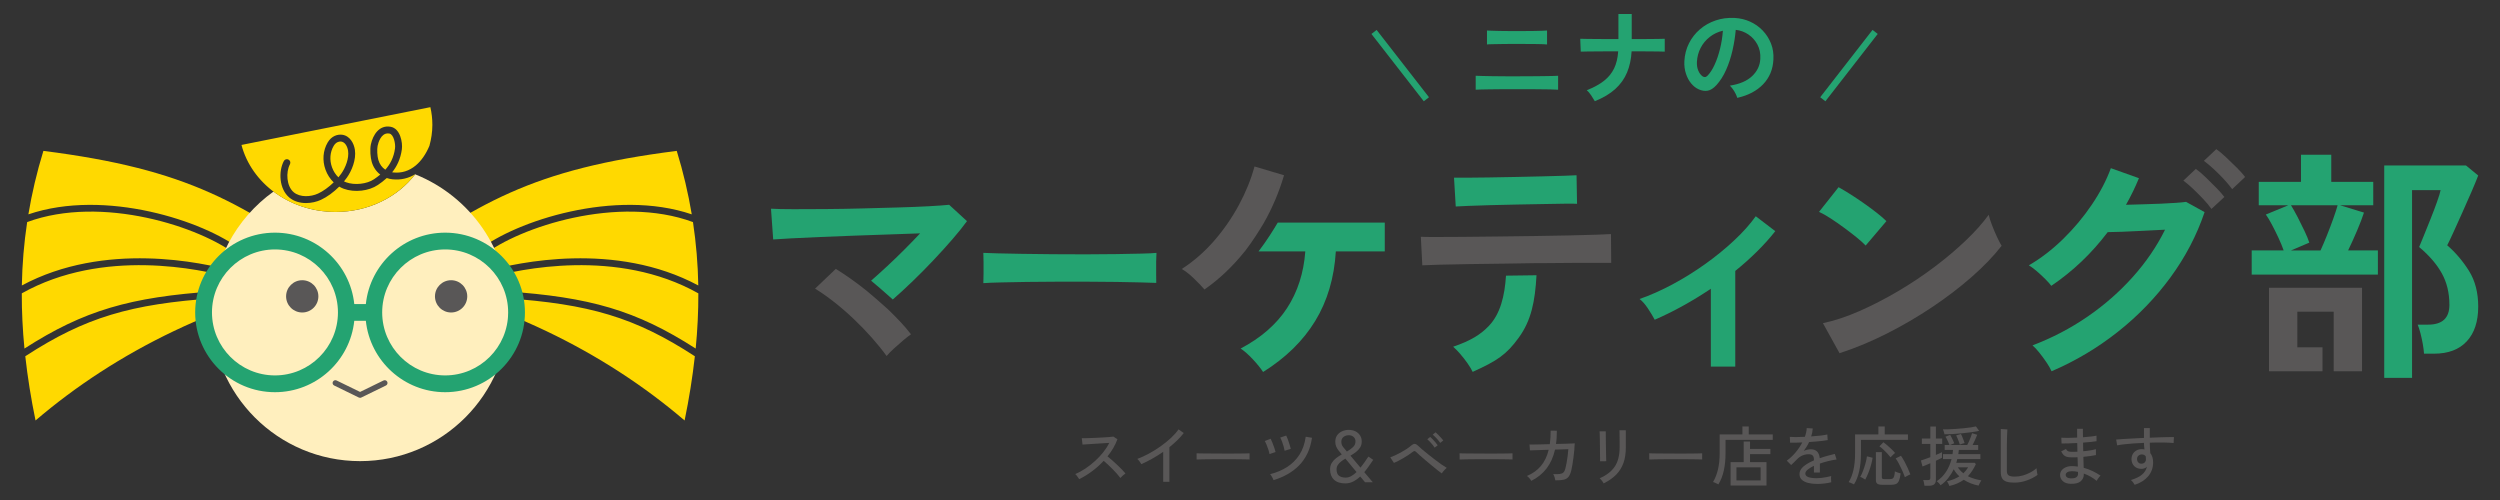 <?xml version="1.0" encoding="UTF-8"?>
<svg id="_レイヤー_1" data-name="レイヤー 1" xmlns="http://www.w3.org/2000/svg" width="380" height="76" viewBox="0 0 380 76">
  <rect x="0" y="0" width="380" height="76" fill="#333333" stroke="none"/>
  <defs>
    <style>
      .cls-1 {
        fill: none;
      }

      .cls-1, .cls-2, .cls-3, .cls-4, .cls-5 {
        stroke-width: 0px;
      }

      .cls-2 {
        fill: #ffefbe;
      }

      .cls-3 {
        fill: #ffd900;
      }

      .cls-4 {
        fill: #24a371;
      }

      .cls-5 {
        fill: #595757;
      }
    </style>
  </defs>
  <g>
    <g>
      <path class="cls-5" d="M164.034,72.833c-.065-.099-.157-.232-.272-.401-.116-.169-.224-.293-.322-.372.509-.219,1.019-.496,1.527-.833.51-.338.996-.717,1.459-1.137s.883-.866,1.26-1.339.687-.951.933-1.434c-.305.02-.649.041-1.037.064-.387.023-.777.048-1.17.074-.394.026-.756.05-1.087.069s-.592.036-.783.05l-.109-.963c.158,0,.399-.003.724-.01.324-.006.687-.018,1.087-.034s.8-.036,1.2-.06.761-.047,1.082-.069c.32-.023.557-.048.709-.075l.615.397c-.166.456-.376.902-.63,1.339-.255.437-.548.86-.878,1.271.225.179.466.38.724.604.258.226.513.459.764.7.252.241.486.473.705.694.218.222.396.422.535.601-.112.072-.246.177-.401.312-.155.135-.279.259-.372.372-.133-.186-.3-.393-.501-.62-.202-.229-.422-.463-.66-.705-.237-.241-.476-.475-.714-.699s-.456-.42-.655-.585c-.549.588-1.147,1.122-1.796,1.602-.647.479-1.293.875-1.935,1.186Z"/>
      <path class="cls-5" d="M176.806,73.23v-4.554c-.543.377-1.097.724-1.662,1.041s-1.12.596-1.662.834c-.066-.112-.157-.25-.272-.412-.116-.162-.23-.289-.343-.382.556-.205,1.138-.472,1.746-.799s1.202-.696,1.781-1.106c.578-.409,1.106-.836,1.582-1.279.477-.443.863-.88,1.161-1.31l.794.556c-.285.37-.614.737-.987,1.101-.374.364-.772.715-1.195,1.052v5.259h-.942Z"/>
      <path class="cls-5" d="M181.887,69.846v-.664c0-.126-.003-.219-.01-.278.165.007.413.012.744.016.331.003.716.006,1.156.01.439.003.905.006,1.398.01.492.003.985.005,1.479.005s.957-.002,1.394-.005c.437-.004.82-.009,1.151-.015.33-.007.575-.014.733-.021v.219c0,.119,0,.253-.005.401-.003.149,0,.253.005.312-.205-.006-.509-.013-.912-.02s-.865-.012-1.385-.015c-.519-.004-1.06-.005-1.622-.005s-1.11,0-1.646.005c-.536.003-1.021.008-1.453.015-.434.007-.776.017-1.027.029Z"/>
      <path class="cls-5" d="M192.963,69.023c-.025-.179-.08-.396-.162-.654-.084-.258-.176-.512-.279-.76-.102-.248-.195-.441-.281-.58l.902-.337c.072.139.158.334.258.585.1.252.195.508.287.769.094.262.16.481.199.66l-.924.317ZM193.578,72.982c-.025-.086-.07-.188-.133-.308s-.129-.235-.199-.348c-.068-.112-.131-.198-.184-.258.953-.231,1.809-.59,2.57-1.076.76-.486,1.387-1.109,1.879-1.87.494-.761.812-1.674.959-2.738l.951.158c-.131.913-.369,1.72-.713,2.421-.346.701-.773,1.309-1.285,1.82-.514.513-1.094.949-1.742,1.311-.648.36-1.35.656-2.104.888ZM195.266,68.517c-.027-.179-.078-.398-.154-.66-.076-.261-.16-.516-.252-.764-.094-.248-.184-.441-.27-.58l.914-.308c.072.139.154.334.248.585.092.252.18.51.262.774.084.265.145.486.184.664l-.932.288Z"/>
      <path class="cls-5" d="M204.496,73.478c-.754,0-1.33-.188-1.727-.565s-.596-.899-.596-1.568c0-.377.084-.702.254-.977.168-.274.387-.517.658-.725s.559-.398.863-.57c-.186-.219-.352-.423-.5-.615-.148-.191-.268-.394-.354-.605-.086-.211-.129-.449-.129-.714,0-.396.098-.728.293-.992s.449-.465.76-.601c.311-.135.635-.203.973-.203.41,0,.764.078,1.061.233.299.155.527.365.689.63s.244.562.244.893c0,.351-.082.657-.244.918-.162.262-.373.491-.635.689s-.541.384-.838.556c.086.1.246.289.48.57s.584.699,1.047,1.255c.199-.244.396-.509.596-.793.199-.285.4-.582.605-.894l.734.496c-.219.324-.441.646-.666.968-.225.32-.455.623-.693.907l1.299,1.538h-1.18c-.047-.053-.135-.159-.264-.317-.129-.159-.285-.348-.471-.565-.332.317-.684.572-1.057.764-.375.191-.775.288-1.205.288ZM204.545,72.595c.285,0,.564-.075.838-.224.275-.148.545-.355.809-.62-.305-.363-.609-.732-.918-1.106-.307-.373-.566-.686-.777-.937-.246.146-.469.298-.67.457-.203.158-.365.332-.486.521-.123.188-.184.408-.184.659,0,.443.121.763.361.958.242.195.584.293,1.027.293ZM204.723,68.636c.365-.212.674-.435.928-.67.256-.234.383-.523.383-.868,0-.284-.098-.513-.293-.685s-.441-.258-.738-.258c-.305,0-.568.088-.789.263-.223.176-.332.419-.332.729,0,.298.086.558.258.779s.367.458.584.709Z"/>
      <path class="cls-5" d="M219.151,71.959c-.152-.105-.365-.266-.635-.48-.271-.215-.568-.455-.889-.72s-.639-.53-.953-.799c-.314-.268-.596-.513-.848-.734-.252-.221-.437-.392-.555-.511-.107-.105-.195-.158-.264-.158-.07,0-.17.049-.303.148-.172.139-.381.289-.625.451s-.502.321-.77.477-.527.298-.777.427c-.252.129-.471.229-.656.303l-.555-.844c.211-.072.459-.175.744-.308.283-.132.58-.282.887-.451.309-.169.598-.343.869-.521.271-.179.496-.348.674-.507.205-.178.387-.266.541-.263.156.004.34.111.551.322.125.126.318.3.58.521s.561.466.898.734c.338.268.682.537,1.031.809.352.271.686.518,1.002.738.318.222.586.396.805.521-.074.06-.16.141-.258.243-.1.103-.193.206-.283.312-.09.105-.16.201-.213.287ZM218.069,68.041c-.086-.139-.195-.287-.328-.446-.131-.158-.268-.312-.406-.461-.139-.149-.268-.273-.387-.372l.447-.348c.105.086.232.209.381.367.148.159.295.321.437.486.141.165.248.305.322.417l-.467.356ZM218.912,67.317c-.086-.139-.197-.286-.332-.441-.137-.155-.275-.307-.418-.452-.143-.145-.271-.264-.391-.356l.436-.357c.105.086.234.207.387.362s.301.312.447.471c.145.159.258.295.338.407l-.467.367Z"/>
      <path class="cls-5" d="M221.858,69.846v-.664c0-.126-.004-.219-.01-.278.164.007.412.012.744.016.33.003.715.006,1.156.01.439.003.904.006,1.398.01.492.003.984.005,1.479.005s.957-.002,1.393-.005c.437-.004.82-.009,1.152-.015.33-.007.574-.014.732-.021v.219c0,.119,0,.253-.004.401-.004.149-.002.253.004.312-.205-.006-.508-.013-.912-.02-.402-.007-.865-.012-1.385-.015-.518-.004-1.059-.005-1.621-.005s-1.111,0-1.646.005c-.537.003-1.021.008-1.453.015-.434.007-.777.017-1.027.029Z"/>
      <path class="cls-5" d="M232.752,73.091c-.059-.113-.152-.243-.277-.393-.127-.148-.252-.266-.377-.352.859-.357,1.564-.86,2.113-1.509.549-.647.945-1.472,1.189-2.47l-2.848.089-.068-.893c.059.007.24.008.541.005.301-.004.676-.01,1.125-.02.451-.011.924-.021,1.42-.035.045-.311.078-.637.098-.978.021-.34.031-.699.031-1.076l.941.01c0,.364-.01.713-.029,1.047s-.053.656-.1.967c.477-.013.92-.024,1.33-.034s.752-.021,1.027-.035c.273-.013.437-.022.49-.029-.006.265-.025.585-.059.962s-.076.766-.129,1.166c-.055.4-.109.773-.164,1.121-.057.348-.111.627-.164.839-.105.442-.248.776-.426,1.002-.18.225-.428.372-.744.441-.318.069-.738.101-1.262.094-.02-.125-.057-.282-.113-.471s-.127-.346-.213-.472c.43.014.766.005,1.006-.024.242-.03.426-.107.551-.233.127-.126.223-.317.289-.575.059-.219.119-.498.184-.839.062-.34.119-.699.168-1.076s.084-.725.104-1.042l-2.023.06c-.258,1.131-.687,2.089-1.289,2.872-.604.784-1.377,1.411-2.322,1.881Z"/>
      <path class="cls-5" d="M243.207,70.115c.006-.04.008-.172.006-.397-.004-.225-.008-.502-.012-.833-.002-.331-.006-.68-.01-1.047-.002-.367-.008-.716-.014-1.047-.008-.33-.014-.608-.02-.833-.008-.225-.014-.357-.021-.396h.943v.406c0,.225.002.498.006.818.002.321.008.662.014,1.022s.014.704.02,1.031c.008.327.012.605.016.834.004.228.008.372.016.432l-.943.01ZM243.752,73.478c-.025-.066-.076-.15-.148-.253s-.15-.204-.232-.303c-.084-.1-.158-.176-.225-.229,1.025-.437,1.789-1.023,2.287-1.761.5-.737.75-1.715.75-2.932v-.844c0-.218-.002-.453-.006-.704-.002-.251-.006-.475-.01-.67-.002-.195-.008-.322-.014-.382h.971v2.6c0,.906-.119,1.698-.361,2.376-.242.678-.609,1.269-1.105,1.771-.496.503-1.131.946-1.906,1.33Z"/>
      <path class="cls-5" d="M250.686,69.846v-.664c0-.126-.004-.219-.01-.278.164.007.412.012.744.016.33.003.715.006,1.156.01.439.003.904.006,1.398.01.492.003.984.005,1.479.005s.957-.002,1.393-.005c.437-.004.82-.009,1.152-.015.33-.007.574-.014.732-.021v.219c0,.119,0,.253-.004.401-.004.149-.002.253.004.312-.205-.006-.508-.013-.912-.02-.402-.007-.865-.012-1.385-.015-.518-.004-1.059-.005-1.621-.005s-1.111,0-1.646.005c-.537.003-1.021.008-1.453.015-.434.007-.777.017-1.027.029Z"/>
      <path class="cls-5" d="M261.194,73.626c-.061-.033-.141-.074-.244-.124-.102-.05-.205-.098-.307-.144-.104-.047-.191-.076-.264-.09.33-.549.582-1.187.754-1.914.172-.728.258-1.564.258-2.511v-2.817h3.453v-1.2h.963v1.2h3.65v.833h-7.174v1.994c0,.992-.088,1.889-.268,2.689-.178.8-.453,1.494-.822,2.083ZM263.047,73.805v-3.562h1.994v-3.125h.963v1.121h3.096v.793h-3.096v1.211h2.5v3.562h-5.457ZM263.942,73.021h3.67v-1.983h-3.67v1.983Z"/>
      <path class="cls-5" d="M276.203,73.557c-.508,0-.965-.052-1.369-.153-.402-.104-.723-.264-.957-.481-.234-.219-.352-.506-.352-.863,0-.298.096-.57.287-.818s.455-.478.789-.689.705-.403,1.117-.576v-.108c0-.298-.062-.506-.184-.625-.123-.119-.281-.186-.473-.199-.336-.02-.674.033-1.012.159s-.645.334-.922.625c-.119.126-.262.271-.428.437-.164.165-.314.305-.445.417l-.666-.665c.471-.33.912-.74,1.324-1.23.414-.489.76-1.002,1.037-1.537-.402.02-.771.033-1.105.039-.334.007-.584.007-.75,0l-.039-.883c.211.02.523.03.937.03s.861-.014,1.344-.04c.086-.231.154-.46.205-.685.049-.225.076-.439.084-.645l.912.06c-.02.403-.1.807-.238,1.21.51-.033.988-.076,1.434-.129.447-.053.785-.109,1.018-.169l.059.854c-.186.04-.428.078-.729.114s-.631.069-.992.099c-.361.03-.729.059-1.105.085-.1.225-.223.454-.367.689-.146.234-.295.458-.447.67.158-.086.336-.15.531-.194.195-.043.379-.064.551-.064.391,0,.701.109.932.328.232.218.371.562.418,1.031.389-.139.785-.263,1.186-.372.398-.109.768-.203,1.105-.282l.268.843c-.457.066-.898.154-1.33.263-.43.109-.832.23-1.209.362v1.359h-.902v-1.021c-.391.185-.707.379-.949.58-.24.202-.361.398-.361.591,0,.251.15.433.451.545.301.113.729.169,1.285.169.211,0,.447-.015.705-.045.258-.029.518-.069.777-.119.262-.049.498-.104.711-.163-.014.06-.021.147-.021.263,0,.116.004.233.01.353.008.119.014.215.021.287v.04c-.332.086-.689.15-1.072.193s-.74.064-1.072.064Z"/>
      <path class="cls-5" d="M281.803,73.626c-.061-.033-.145-.074-.254-.124s-.215-.096-.318-.139c-.102-.043-.18-.071-.232-.084.318-.503.559-1.12.725-1.851s.248-1.569.248-2.516v-2.887h3.541v-1.2h.963v1.2h3.531v.833h-7.143v2.074c0,.999-.09,1.895-.268,2.688-.18.794-.443,1.462-.793,2.004ZM283.518,72.902c-.086-.065-.211-.145-.377-.237-.164-.093-.293-.152-.387-.179.152-.258.299-.57.437-.937s.26-.744.367-1.131c.105-.388.178-.739.217-1.057l.863.218c-.053.344-.133.713-.242,1.106s-.24.782-.393,1.166c-.152.383-.314.733-.486,1.051ZM286.098,73.686c-.357,0-.607-.055-.748-.164-.143-.108-.215-.296-.215-.561v-4.236h.904v3.811c0,.099.023.172.074.218.049.047.137.069.262.069h.914c.172,0,.305-.029.4-.089s.17-.174.219-.343c.051-.168.088-.415.115-.739.098.054.238.109.42.169.184.06.334.106.453.139-.061.49-.145.858-.254,1.106s-.256.413-.441.496-.424.124-.715.124h-1.389ZM287.367,69.519c-.133-.179-.295-.372-.49-.58-.195-.209-.398-.412-.611-.61-.211-.198-.41-.36-.594-.486l.604-.625c.186.133.385.291.596.477.213.186.422.377.631.575s.391.394.551.585c-.066.047-.146.113-.238.199-.094.086-.18.172-.264.258-.082.086-.143.155-.184.208ZM289.541,72.536c-.113-.331-.25-.677-.412-1.037s-.33-.703-.502-1.027c-.172-.323-.334-.588-.486-.793l.805-.397c.166.226.338.506.521.844.182.337.354.683.516,1.037.162.354.293.669.391.947-.064.02-.152.056-.258.108-.105.054-.211.109-.316.169s-.191.109-.258.149Z"/>
      <path class="cls-5" d="M292.518,73.834c-.014-.118-.039-.27-.074-.451-.037-.182-.078-.318-.125-.411h.715c.133,0,.229-.023.287-.07.061-.046.09-.132.09-.258v-2.232c-.266.113-.506.216-.725.308-.219.093-.373.156-.467.188l-.238-.912c.16-.047.367-.116.621-.209.254-.092.523-.191.809-.297v-2.015h-1.289v-.813h1.289v-1.825h.844v1.825h.961v.813h-.961v1.677c.205-.086.389-.165.551-.238.162-.072.285-.132.371-.178v.843c-.1.053-.23.119-.393.198-.162.08-.338.166-.529.258v2.907c0,.311-.088.537-.264.68s-.437.213-.789.213h-.684ZM296.307,73.874c-.014-.046-.041-.117-.084-.213-.043-.097-.092-.192-.145-.288s-.098-.17-.139-.224c.729-.158,1.355-.406,1.885-.743-.336-.305-.625-.665-.863-1.082-.236.496-.523.954-.857,1.374s-.717.775-1.146,1.066c-.045-.093-.131-.205-.258-.337-.125-.133-.23-.229-.316-.288.562-.37,1.031-.843,1.408-1.418.377-.576.658-1.224.844-1.945h-1.301v-.744h1.449c.014-.105.027-.213.039-.322.014-.109.023-.217.031-.322h-1.262v-.744h.734c-.066-.172-.156-.382-.271-.63-.117-.248-.23-.462-.344-.64l.715-.269c.072.119.148.258.229.417s.154.314.223.467c.07.151.125.284.164.396-.066.02-.166.058-.303.114-.135.056-.25.104-.342.144h2.619c.08-.146.168-.327.268-.546.1-.218.191-.441.277-.669.086-.229.15-.422.189-.581l.783.238c-.086.231-.197.496-.332.794s-.26.552-.373.764h.854v.744h-2.945c-.008.105-.018.213-.031.322-.012.109-.029.217-.049.322h3.363v.744h-3.512c-.027.1-.051.197-.074.293s-.053.19-.084.283h2.797l.189.188c-.166.356-.348.689-.547.997-.197.308-.424.59-.674.848.303.152.627.279.967.382s.703.187,1.086.253c-.039.054-.088.133-.148.238-.059.105-.115.212-.168.317-.053.106-.09.186-.109.238-.41-.079-.807-.193-1.186-.342-.381-.149-.736-.329-1.066-.541-.291.205-.615.387-.973.546-.357.158-.762.291-1.211.396ZM295.563,66.017c-.014-.093-.047-.224-.1-.392-.053-.169-.098-.29-.139-.362.238.007.529.003.873-.01.344-.014.711-.033,1.098-.06s.773-.059,1.16-.095.744-.079,1.072-.129c.326-.05.6-.101.818-.153l.486.674c-.324.073-.713.141-1.166.204-.453.062-.93.119-1.43.168-.5.05-.982.088-1.447.114-.467.026-.875.04-1.227.04ZM297.895,67.584c-.033-.119-.082-.263-.145-.432s-.131-.341-.203-.516c-.072-.176-.143-.326-.209-.451l.725-.219c.066.119.135.263.203.432.07.169.137.337.199.506s.113.316.154.441c-.08.014-.201.047-.363.1s-.281.099-.361.139ZM298.43,71.94c.285-.265.525-.565.725-.902h-1.568c.246.356.527.658.844.902Z"/>
      <path class="cls-5" d="M306.201,73.359c-.488,0-.887-.048-1.195-.144-.307-.097-.533-.264-.674-.502-.143-.237-.215-.562-.215-.972v-6.538l1.004.069c-.008.105-.018.291-.031.556s-.023.556-.029.873c-.006.245-.012.515-.016.809-.002.294-.004.606-.004.937v3.135c0,.324.09.55.273.675.182.126.494.188.937.188.416,0,.826-.058,1.229-.174.404-.115.785-.27,1.143-.461s.668-.403.932-.635c.006.086.018.198.035.337.016.139.035.273.059.402s.043.22.055.272c-.475.344-1.021.625-1.637.844-.615.218-1.236.327-1.865.327Z"/>
      <path class="cls-5" d="M314.709,73.538c-.518-.021-.91-.162-1.182-.427s-.404-.582-.396-.952c.006-.245.088-.469.242-.67.156-.202.377-.362.666-.481.287-.119.625-.172,1.016-.158.133.006.264.015.393.024s.256.024.383.045l-.041-1.419c-.139.007-.277.012-.416.015-.139.004-.277.005-.416.005-.338,0-.605-.028-.805-.084-.199-.057-.361-.15-.486-.283-.125-.132-.248-.313-.367-.546l.725-.356c.1.179.211.294.338.347.125.054.33.08.615.08.125,0,.254-.002.387-.005.131-.004.268-.009.406-.016-.006-.218-.012-.437-.016-.659-.002-.222-.008-.441-.014-.66-.482.026-.939.047-1.369.06-.43.014-.768.017-1.012.01l-.041-.873c.225.02.559.028.998.025.439-.004.91-.019,1.414-.045-.008-.231-.01-.462-.01-.689v-.65h.883v.62c0,.215.002.438.01.67.443-.033.85-.071,1.221-.114.369-.043.646-.087.832-.134l.01.844c-.184.039-.463.077-.832.113-.371.037-.777.071-1.221.104.014.443.023.88.029,1.31.391-.033.756-.077,1.096-.134.342-.056.617-.117.83-.184v.903c-.246.053-.531.103-.859.148-.326.046-.676.086-1.047.119.008.317.016.617.025.897.01.281.018.538.025.77.469.125.92.292,1.354.501.434.208.836.437,1.205.689-.059.046-.131.12-.213.223s-.158.209-.229.317c-.068.109-.117.194-.143.254-.576-.477-1.229-.847-1.955-1.111v.119c.006.423-.152.775-.477,1.057-.324.28-.844.408-1.557.382ZM314.738,72.713c.402.014.691-.044.863-.173s.258-.29.258-.481v-.144c0-.057-.004-.121-.01-.193-.152-.033-.305-.059-.457-.075-.152-.016-.301-.024-.447-.024-.316,0-.557.053-.719.158-.162.106-.242.235-.242.388,0,.146.062.27.187.372.127.103.314.16.566.173Z"/>
      <path class="cls-5" d="M324.475,73.696c-.059-.099-.139-.22-.238-.362-.1-.142-.215-.266-.348-.372.734-.211,1.297-.482,1.687-.813.391-.33.641-.724.754-1.181-.252.199-.525.298-.824.298-.449,0-.811-.134-1.086-.401-.273-.269-.418-.613-.432-1.037-.006-.298.057-.563.189-.799.131-.234.316-.42.555-.556.238-.135.51-.203.814-.203.072,0,.143.004.213.01.07.007.137.021.203.04-.02-.152-.037-.312-.055-.481-.016-.169-.025-.342-.025-.521-.541.02-1.068.048-1.582.084-.512.036-.982.079-1.414.129-.43.05-.789.104-1.08.164l-.148-.883c.264-.026.615-.053,1.057-.08.439-.026.934-.055,1.482-.084s1.111-.058,1.686-.084v-1.498h.885v1.468c.502-.026.986-.046,1.453-.06.467-.013.891-.024,1.275-.034.383-.01.697-.012.941-.005l-.049.902c-.404-.04-.928-.064-1.572-.074-.646-.01-1.328-.002-2.049.024,0,.258.008.524.023.799.018.274.035.537.055.789.285.357.428.827.428,1.408,0,.813-.248,1.514-.74,2.099-.492.586-1.178,1.023-2.059,1.314ZM325.518,70.482c.197-.007.357-.071.48-.194.123-.122.184-.279.184-.471,0-.073-.004-.148-.01-.229-.008-.079-.018-.162-.029-.248-.16-.179-.355-.268-.586-.268-.205,0-.379.066-.521.198-.143.133-.209.305-.203.516,0,.205.062.374.189.507.125.132.291.194.496.188Z"/>
    </g>
    <g>
      <path class="cls-5" d="M339.292,28.753c-.545-.742-1.237-1.526-2.078-2.355s-1.583-1.478-2.226-1.948l1.892-1.78c.396.272.878.674,1.447,1.205.568.532,1.125,1.07,1.669,1.614s.965,1.015,1.262,1.41l-1.966,1.854Z"/>
      <path class="cls-4" d="M149.467,43.037c.021-.347.032-.816.032-1.41v-1.78c0-.594-.011-1.063-.032-1.41.408.024,1.133.05,2.175.074,1.041.024,2.287.05,3.736.074,1.449.024,3,.043,4.654.056s3.307.019,4.961.019,3.216-.013,4.687-.037c1.47-.024,2.743-.05,3.817-.074,1.073-.024,1.836-.062,2.287-.111-.022.321-.037.779-.048,1.373-.011.593-.011,1.193,0,1.799.011.606.016,1.07.016,1.392-.537-.024-1.326-.05-2.367-.074-1.042-.024-2.255-.05-3.64-.074-1.385-.024-2.856-.037-4.413-.037h-4.719c-1.589,0-3.103.013-4.542.037s-2.733.05-3.881.074-2.056.062-2.722.111Z"/>
      <path class="cls-4" d="M260.049,55.726v-11.835c-2.845,1.904-5.689,3.475-8.533,4.711-.272-.519-.619-1.094-1.039-1.725-.421-.631-.841-1.106-1.262-1.429,1.633-.568,3.303-1.311,5.009-2.226,1.707-.915,3.357-1.941,4.953-3.08,1.596-1.137,3.061-2.33,4.396-3.58,1.336-1.248,2.436-2.479,3.302-3.691l2.968,2.264c-.815,1.038-1.743,2.071-2.782,3.098-1.039,1.026-2.14,2.01-3.302,2.949v14.544h-3.71Z"/>
      <path class="cls-5" d="M279.609,53.685l-2.522-4.563c1.756-.371,3.604-.982,5.546-1.836,1.941-.854,3.89-1.855,5.844-3.006,1.953-1.149,3.809-2.386,5.565-3.71,1.756-1.322,3.345-2.664,4.767-4.025,1.423-1.359,2.579-2.658,3.47-3.896.099.421.266.94.501,1.559.234.618.487,1.219.76,1.799.272.582.507,1.033.705,1.354-1.212,1.559-2.727,3.135-4.545,4.73-1.817,1.596-3.827,3.129-6.028,4.601-2.202,1.472-4.502,2.813-6.901,4.025-2.399,1.212-4.786,2.201-7.16,2.968Z"/>
      <path class="cls-4" d="M311.837,56.431c-.173-.396-.427-.842-.761-1.336s-.692-.983-1.075-1.466c-.384-.482-.736-.858-1.058-1.131,2.992-1.138,5.774-2.591,8.348-4.359,2.572-1.769,4.866-3.778,6.882-6.029,2.016-2.25,3.654-4.649,4.916-7.197-1.039.05-2.146.105-3.32.167-1.175.062-2.251.111-3.228.148-.978.037-1.701.056-2.171.056-2.424,3.215-5.281,5.936-8.57,8.162-.223-.297-.532-.644-.928-1.039s-.815-.785-1.261-1.169c-.445-.383-.854-.687-1.225-.909,1.83-1.062,3.567-2.398,5.213-4.007,1.645-1.607,3.098-3.345,4.359-5.212,1.261-1.867,2.226-3.716,2.894-5.547l4.267,1.521c-.569,1.385-1.225,2.732-1.967,4.044.792-.024,1.651-.05,2.579-.074s1.83-.056,2.708-.093,1.657-.08,2.338-.13c.68-.05,1.181-.099,1.502-.148l2.82,1.558c-1.187,3.513-2.913,6.814-5.176,9.906-2.264,3.092-4.935,5.856-8.014,8.292-3.08,2.437-6.437,4.434-10.073,5.992Z"/>
      <path class="cls-5" d="M131.644,44.133c-.767-.618-1.546-1.206-2.337-1.763-.792-.557-1.546-1.057-2.263-1.502l-3.154,3.005c.891.544,1.843,1.212,2.857,2.003,1.014.792,2.016,1.658,3.005,2.598.989.94,1.916,1.898,2.782,2.875.866.978,1.607,1.898,2.227,2.764.297-.346.674-.729,1.131-1.149.458-.421.922-.829,1.392-1.225s.865-.705,1.187-.928c-.471-.618-1.008-1.248-1.614-1.892-.602-.639-1.234-1.277-1.897-1.916-1.132-1.021-2.496-2.207-3.311-2.874-.002.001-.003.003-.005.005Z"/>
      <path class="cls-4" d="M144.274,31.128c-.718.074-1.763.148-3.136.223-1.372.074-2.931.136-4.674.185-1.744.051-3.562.1-5.454.148-1.893.051-3.735.081-5.528.093-1.794.013-3.413.019-4.86.019s-2.591-.024-3.432-.074l.334,4.675c.568-.049,1.478-.104,2.727-.167,1.249-.062,2.696-.13,4.341-.204,1.645-.074,3.377-.142,5.194-.204,1.818-.061,3.599-.123,5.343-.185,1.743-.062,3.32-.117,4.73-.167-.742.791-1.546,1.62-2.412,2.485-.866.866-1.737,1.707-2.615,2.522-.876.815-1.685,1.543-2.426,2.185.814.668,2.179,1.853,3.311,2.874-.005-.004-.009-.009-.013-.013.964-.841,1.984-1.78,3.061-2.819,1.076-1.039,2.127-2.103,3.153-3.19,1.026-1.089,1.979-2.14,2.857-3.154.877-1.014,1.613-1.929,2.207-2.745l-2.708-2.485Z"/>
      <path class="cls-4" d="M226.337,49.506c-1.259,1.334-2.774,2.281-5.459,3.197.321.272.681.637,1.076,1.094.396.458.767.935,1.113,1.429.346.494.605.928.779,1.299,3.71-1.682,5.118-2.6,7.011-5.211,1.887-2.603,2.467-5.458,2.693-9.476l-4.637.061c-.201,3.085-.86,5.789-2.576,7.607Z"/>
      <path class="cls-4" d="M223.182,31.295c.928-.037,2.034-.074,3.321-.111,1.285-.037,2.627-.068,4.025-.093,1.396-.024,2.732-.05,4.007-.074,1.273-.024,2.374-.043,3.302-.056s1.552-.006,1.873.019l-.074-4.341c-.272.024-.871.05-1.799.074s-2.047.056-3.357.093c-1.312.037-2.685.068-4.118.093-1.436.024-2.808.05-4.118.074-1.312.024-2.437.037-3.377.037h-1.854l.26,4.378c.346-.024.983-.056,1.91-.093Z"/>
      <path class="cls-5" d="M233.552,39.994h1.262c1.656-.023,3.19-.037,4.601-.037h5.49l-.037-4.377c-.297.024-1.008.056-2.133.093-1.126.036-2.511.073-4.155.11-1.646.037-3.42.069-5.324.093-1.905.025-3.815.051-5.732.074-1.917.025-3.691.044-5.323.056-1.633.013-3.006.019-4.118.019s-1.818-.012-2.115-.037l.223,4.341c.42-.024,1.262-.056,2.522-.093,1.262-.037,2.789-.067,4.582-.093,1.793-.023,3.667-.049,5.621-.074l4.638-.074Z"/>
      <path class="cls-1" d="M349.232,32.983c.371.718.724,1.429,1.058,2.134.334.704.575,1.292.724,1.762l-2.783,1.187h4.489c.297-.643.618-1.397.965-2.264.346-.865.668-1.712.965-2.541.297-.828.52-1.515.668-2.059h-7.087c.297.47.631,1.063,1.002,1.78Z"/>
      <polygon class="cls-1" points="354.723 47.378 349.195 47.378 348.628 52.794 354.156 52.794 354.723 50.552 354.723 47.378"/>
      <polygon class="cls-5" points="344.891 56.431 353.021 56.431 353.021 52.794 349.195 52.794 349.195 47.378 354.723 47.378 354.723 50.552 354.723 52.794 354.723 56.431 359.027 56.431 359.027 43.742 344.891 43.742 344.891 56.431"/>
      <path class="cls-4" d="M358.266,35.079c.457-1.076.81-1.997,1.058-2.765l-3.636-1.112h5.045v-3.562h-6.381v-4.118h-4.601v4.118h-6.419v3.562h4.489l-3.413,1.409c.272.371.581.885.928,1.54.346.655.68,1.33,1.002,2.021.321.693.581,1.324.779,1.893h-4.86v3.673h19.181v-3.673h-4.526c.445-.915.896-1.911,1.354-2.986ZM354.649,33.261c-.297.829-.619,1.676-.965,2.541-.347.866-.668,1.621-.965,2.264h-4.489l2.783-1.187c-.148-.47-.39-1.058-.724-1.762-.334-.705-.687-1.416-1.058-2.134-.371-.717-.705-1.311-1.002-1.78h7.087c-.148.544-.371,1.23-.668,2.059Z"/>
      <path class="cls-4" d="M371.975,37.286c.223-.42.543-1.095.964-2.021.421-.928.878-1.941,1.373-3.043.494-1.1.958-2.151,1.392-3.153.433-1.002.761-1.8.983-2.393l-1.855-1.521h-12.429v32.277h4.229v-28.53h4.341c-.074.371-.254.959-.538,1.763s-.612,1.669-.983,2.597c-.371.928-.718,1.787-1.038,2.578-.322.792-.557,1.361-.705,1.707,1.533,1.286,2.684,2.622,3.45,4.007.767,1.386,1.15,2.98,1.15,4.786,0,2.004-1.076,3.005-3.229,3.005h-1.595c.148.347.29.786.427,1.317.136.532.253,1.076.353,1.633.098.556.16,1.045.186,1.465h1.521c2.152,0,3.809-.624,4.972-1.873,1.162-1.249,1.744-3.012,1.744-5.287,0-2.127-.471-3.938-1.41-5.436-.94-1.496-2.041-2.788-3.302-3.877Z"/>
      <path class="cls-4" d="M283.579,37.323c-.321-.346-.773-.754-1.354-1.225-.581-.469-1.224-.964-1.929-1.483s-1.392-.995-2.06-1.429c-.668-.433-1.249-.761-1.743-.983l2.968-3.747c.494.272,1.076.619,1.744,1.039.667.421,1.354.878,2.059,1.373.705.495,1.366.982,1.985,1.465.617.482,1.112.909,1.483,1.28l-3.153,3.71Z"/>
      <path class="cls-5" d="M336.138,31.758c-.347-.494-.772-1.007-1.279-1.539-.508-.532-1.021-1.045-1.54-1.54-.52-.494-1.002-.902-1.447-1.225l1.893-1.78c.396.272.872.674,1.429,1.206.556.532,1.106,1.075,1.65,1.632s.965,1.033,1.262,1.429l-1.967,1.817Z"/>
      <g>
        <path class="cls-5" d="M192.131,33.836c.644-1.138,1.218-2.306,1.726-3.506.507-1.199.946-2.431,1.317-3.691l-4.489-1.336c-.52,1.93-1.306,3.871-2.356,5.825-1.052,1.954-2.307,3.771-3.766,5.453-1.46,1.683-3.104,3.117-4.935,4.304.569.322,1.187.805,1.855,1.447.668.644,1.199,1.2,1.595,1.67,1.138-.792,2.214-1.67,3.229-2.635,1.014-.965,1.979-2.016,2.894-3.153h.012c1.255-1.626,2.329-3.382,2.921-4.378h-.002Z"/>
        <path class="cls-4" d="M194.218,33.836c-.592.996-1.666,2.752-2.921,4.378h7.111c-.247,3.29-1.175,6.165-2.782,8.626-1.608,2.461-3.958,4.508-7.049,6.14.568.371,1.187.916,1.855,1.633.668.717,1.187,1.36,1.559,1.93,3.437-2.152,6.078-4.736,7.921-7.755,1.842-3.017,2.888-6.542,3.135-10.573h7.438v-4.378h-16.266Z"/>
      </g>
    </g>
    <g>
      <g>
        <path class="cls-4" d="M224.307,13.636v-2.12c.207.011.544.022,1.011.033s1.011.021,1.631.032,1.272.017,1.956.017h1.974c.608,0,1.225-.003,1.85-.008s1.217-.011,1.777-.017,1.047-.013,1.46-.024c.414-.011.701-.022.865-.033v2.12c-.229-.021-.65-.038-1.264-.049-.615-.01-1.333-.019-2.154-.024s-1.665-.008-2.534-.008h-1.411c-.527,0-1.062.003-1.606.008s-1.06.011-1.549.017c-.488.006-.911.014-1.264.024-.353.011-.6.022-.742.032ZM226.021,6.76v-2.12c.163.011.418.022.766.033.348.01.759.021,1.231.032.473.011.968.016,1.484.016h1.524c.642,0,1.247-.002,1.818-.008.57-.006,1.062-.017,1.475-.033.414-.016.691-.03.832-.041v2.12c-.272-.032-.768-.054-1.491-.065s-1.602-.017-2.634-.017h-1.395c-.516,0-1.024.006-1.524.017-.499.011-.939.019-1.32.024s-.636.019-.766.041Z"/>
        <path class="cls-4" d="M242.412,15.382c-.142-.25-.326-.546-.555-.889-.228-.342-.451-.6-.668-.775,1.065-.424,1.934-.899,2.609-1.426.673-.527,1.186-1.155,1.541-1.883.352-.728.561-1.598.628-2.609-.882,0-1.723.003-2.527.008-.806.006-1.49.01-2.056.016-.564.006-.934.014-1.108.025l-.081-1.957c.174.011.548.019,1.124.025s1.275.01,2.096.016,1.682.008,2.584.008v-3.815h2.022v3.815c.804,0,1.556-.003,2.258-.008.701-.006,1.295-.01,1.785-.016.488-.006.815-.014.978-.025v1.957c-.13-.011-.44-.019-.93-.025-.488-.006-1.093-.01-1.81-.016s-1.483-.008-2.298-.008c-.065,1.195-.297,2.269-.693,3.22-.397.951-.995,1.789-1.793,2.512-.8.723-1.835,1.34-3.107,1.851Z"/>
        <path class="cls-4" d="M264.062,14.876c-.044-.174-.126-.381-.244-.62-.12-.239-.259-.47-.417-.693s-.312-.405-.465-.546c1.49-.228,2.623-.715,3.401-1.46.777-.744,1.186-1.622,1.231-2.633.043-.804-.103-1.522-.44-2.152-.337-.63-.796-1.142-1.378-1.533-.581-.392-1.22-.625-1.916-.702-.087,1.011-.25,2.044-.488,3.098-.24,1.055-.563,2.044-.97,2.968-.408.924-.905,1.707-1.493,2.347-.446.479-.877.756-1.295.832-.419.076-.862.017-1.33-.179-.457-.196-.858-.506-1.206-.929-.349-.424-.615-.927-.799-1.509-.186-.581-.262-1.204-.229-1.867.054-.988.288-1.893.701-2.714.414-.821.967-1.53,1.664-2.128.695-.598,1.494-1.049,2.396-1.353s1.865-.429,2.886-.375c.826.043,1.603.228,2.331.555s1.367.775,1.916,1.345.973,1.231,1.272,1.981c.299.75.421,1.571.367,2.463-.076,1.489-.597,2.736-1.566,3.742-.967,1.005-2.276,1.693-3.929,2.062ZM258.764,11.583c.119.087.244.13.375.13.13,0,.261-.066.39-.196.392-.391.753-.946,1.084-1.663s.608-1.527.832-2.429c.222-.902.367-1.82.432-2.756-.75.174-1.415.489-1.998.946-.581.457-1.04,1.008-1.377,1.655-.338.647-.528,1.357-.571,2.128-.022.511.046.954.204,1.329.157.375.367.66.628.856Z"/>
      </g>
      <g>
        <rect class="cls-4" x="212.333" y="3.491" width=".999" height="12.962" transform="translate(38.712 132.77) rotate(-37.876)"/>
        <rect class="cls-4" x="274.563" y="9.472" width="12.962" height=".999" transform="translate(100.702 225.754) rotate(-52.145)"/>
      </g>
    </g>
  </g>
  <g>
    <g>
      <path class="cls-3" d="M6.596,22.935c-.996,3.237-1.747,6.444-2.283,9.647,11.676-3.965,26.77,1.04,32.279,5.365.228.179.268.508.088.736-.103.131-.257.2-.413.2-.113,0-.227-.037-.323-.112-5.428-4.262-20.448-9.209-31.816-5.015-.482,3.203-.749,6.407-.808,9.636,12.59-6.759,27.496-3.485,32.057-2.216.279.077.442.366.365.646-.078.278-.372.444-.646.364-4.522-1.256-19.437-4.539-31.784,2.402-.008,2.77.127,5.562.405,8.392,9.057-5.823,16.092-7.822,28.846-8.694.28-.003.539.198.559.487.02.289-.198.539-.487.56-12.744.871-19.686,2.887-28.792,8.818.355,3.196.873,6.441,1.558,9.762,12.185-10.423,28.216-18.475,46.95-21.987-15.421-11.146-23.785-16.203-45.756-18.991Z"/>
      <path class="cls-3" d="M102.865,22.935c.996,3.237,1.747,6.444,2.283,9.647-11.676-3.965-26.77,1.04-32.279,5.365-.228.179-.268.508-.088.736.103.131.257.2.413.2.113,0,.227-.037.323-.112,5.428-4.262,20.448-9.209,31.816-5.015.482,3.203.749,6.407.808,9.636-12.59-6.759-27.496-3.485-32.057-2.216-.279.077-.442.366-.365.646.078.278.372.444.646.364,4.522-1.256,19.437-4.539,31.784,2.402.008,2.77-.127,5.562-.405,8.392-9.057-5.823-16.092-7.822-28.846-8.694-.28-.003-.539.198-.559.487-.02.289.198.539.487.56,12.744.871,19.686,2.887,28.792,8.818-.355,3.196-.873,6.441-1.558,9.762-12.185-10.423-28.216-18.475-46.95-21.987,15.421-11.146,23.785-16.203,45.756-18.991Z"/>
    </g>
    <path class="cls-2" d="M63.108,26.497c-2.655,3.453-7.082,5.718-12.101,5.718-3.596,0-6.881-1.169-9.433-3.099-5.717,4.101-9.445,10.8-9.445,18.373,0,12.483,10.119,22.602,22.602,22.602s22.602-10.119,22.602-22.602c0-9.522-5.891-17.663-14.225-20.992Z"/>
    <path class="cls-4" d="M67.666,35.364c-6.255,0-11.417,4.761-12.057,10.85h-1.759c-.64-6.088-5.801-10.85-12.057-10.85-6.686,0-12.125,5.439-12.125,12.125s5.439,12.125,12.125,12.125c6.255,0,11.417-4.761,12.057-10.85h1.759c.64,6.088,5.801,10.85,12.057,10.85,6.686,0,12.125-5.439,12.125-12.125s-5.439-12.125-12.125-12.125ZM41.794,57.063c-5.279,0-9.574-4.295-9.574-9.574s4.295-9.574,9.574-9.574,9.574,4.295,9.574,9.574-4.295,9.574-9.574,9.574ZM67.666,57.063c-5.279,0-9.574-4.295-9.574-9.574s4.295-9.574,9.574-9.574,9.574,4.295,9.574,9.574-4.295,9.574-9.574,9.574Z"/>
    <circle class="cls-5" cx="45.94" cy="45.046" r="2.453"/>
    <circle class="cls-5" cx="68.569" cy="45.046" r="2.453"/>
    <g>
      <path class="cls-3" d="M59.671,27.255c-.309-.032-.604-.098-.881-.194-.443.408-.905.751-1.344,1.049-1.376.935-3.562,1.179-5.196.582-.237-.086-.467-.196-.687-.326-.858.854-1.855,1.584-2.788,2.012-.642.295-1.445.486-2.256.486-.907,0-1.825-.238-2.541-.836-1.545-1.288-1.679-3.961-.832-5.553.136-.257.453-.354.709-.217.256.136.353.453.217.709-.643,1.209-.531,3.331.578,4.256.964.803,2.585.71,3.688.201.779-.357,1.635-.978,2.383-1.703-.542-.523-.975-1.188-1.245-1.937-.504-1.401-.383-2.907.333-4.13.584-.998,1.511-1.26,2.184-1.177,1.208.152,1.807,1.325,1.952,2.283.231,1.534-.51,3.242-1.216,4.237-.136.193-.283.384-.438.572.104.052.21.098.319.138,1.299.475,3.164.271,4.247-.465.316-.215.636-.448.946-.708-.604-.459-1.056-1.112-1.294-1.91-.2-.669-.301-1.906-.133-2.685.307-1.429,1.271-2.985,3.003-2.671,1.478.269,1.844,2.399,1.705,3.428-.201,1.485-.769,2.611-1.476,3.493.057.009.115.017.173.022,1.26.133,2.409-.225,3.412-1.06.853-.71,1.552-1.729,2.081-2.989.281-1.023.447-2.086.447-3.187,0-.921-.105-1.819-.304-2.686l-28.712,5.741c1.535,5.836,7.348,10.184,14.303,10.184,5.028,0,9.462-2.273,12.116-5.736-1.044.634-2.219.908-3.452.775Z"/>
      <path class="cls-3" d="M59.19,20.3c-.082-.015-.159-.021-.234-.021-1.065,0-1.458,1.421-1.556,1.882-.115.533-.061,1.585.113,2.163.191.641.558,1.144,1.057,1.471.714-.799,1.282-1.827,1.474-3.238.095-.702-.2-2.137-.854-2.256Z"/>
      <path class="cls-3" d="M52.908,22.916c-.097-.643-.458-1.325-1.046-1.398-.027-.004-.065-.007-.111-.007-.237,0-.692.086-1.036.672-.559.954-.65,2.137-.251,3.246.213.592.552,1.116.973,1.526.157-.186.303-.374.437-.563.64-.903,1.208-2.328,1.034-3.476Z"/>
    </g>
    <path class="cls-5" d="M54.73,60.469c-.064,0-.127-.014-.187-.043l-3.75-1.83c-.211-.103-.299-.357-.196-.568.103-.212.356-.3.569-.195l3.563,1.739,3.563-1.739c.212-.103.466-.016.569.195.103.211.015.466-.196.568l-3.75,1.83c-.059.029-.123.043-.187.043Z"/>
  </g>
</svg>
